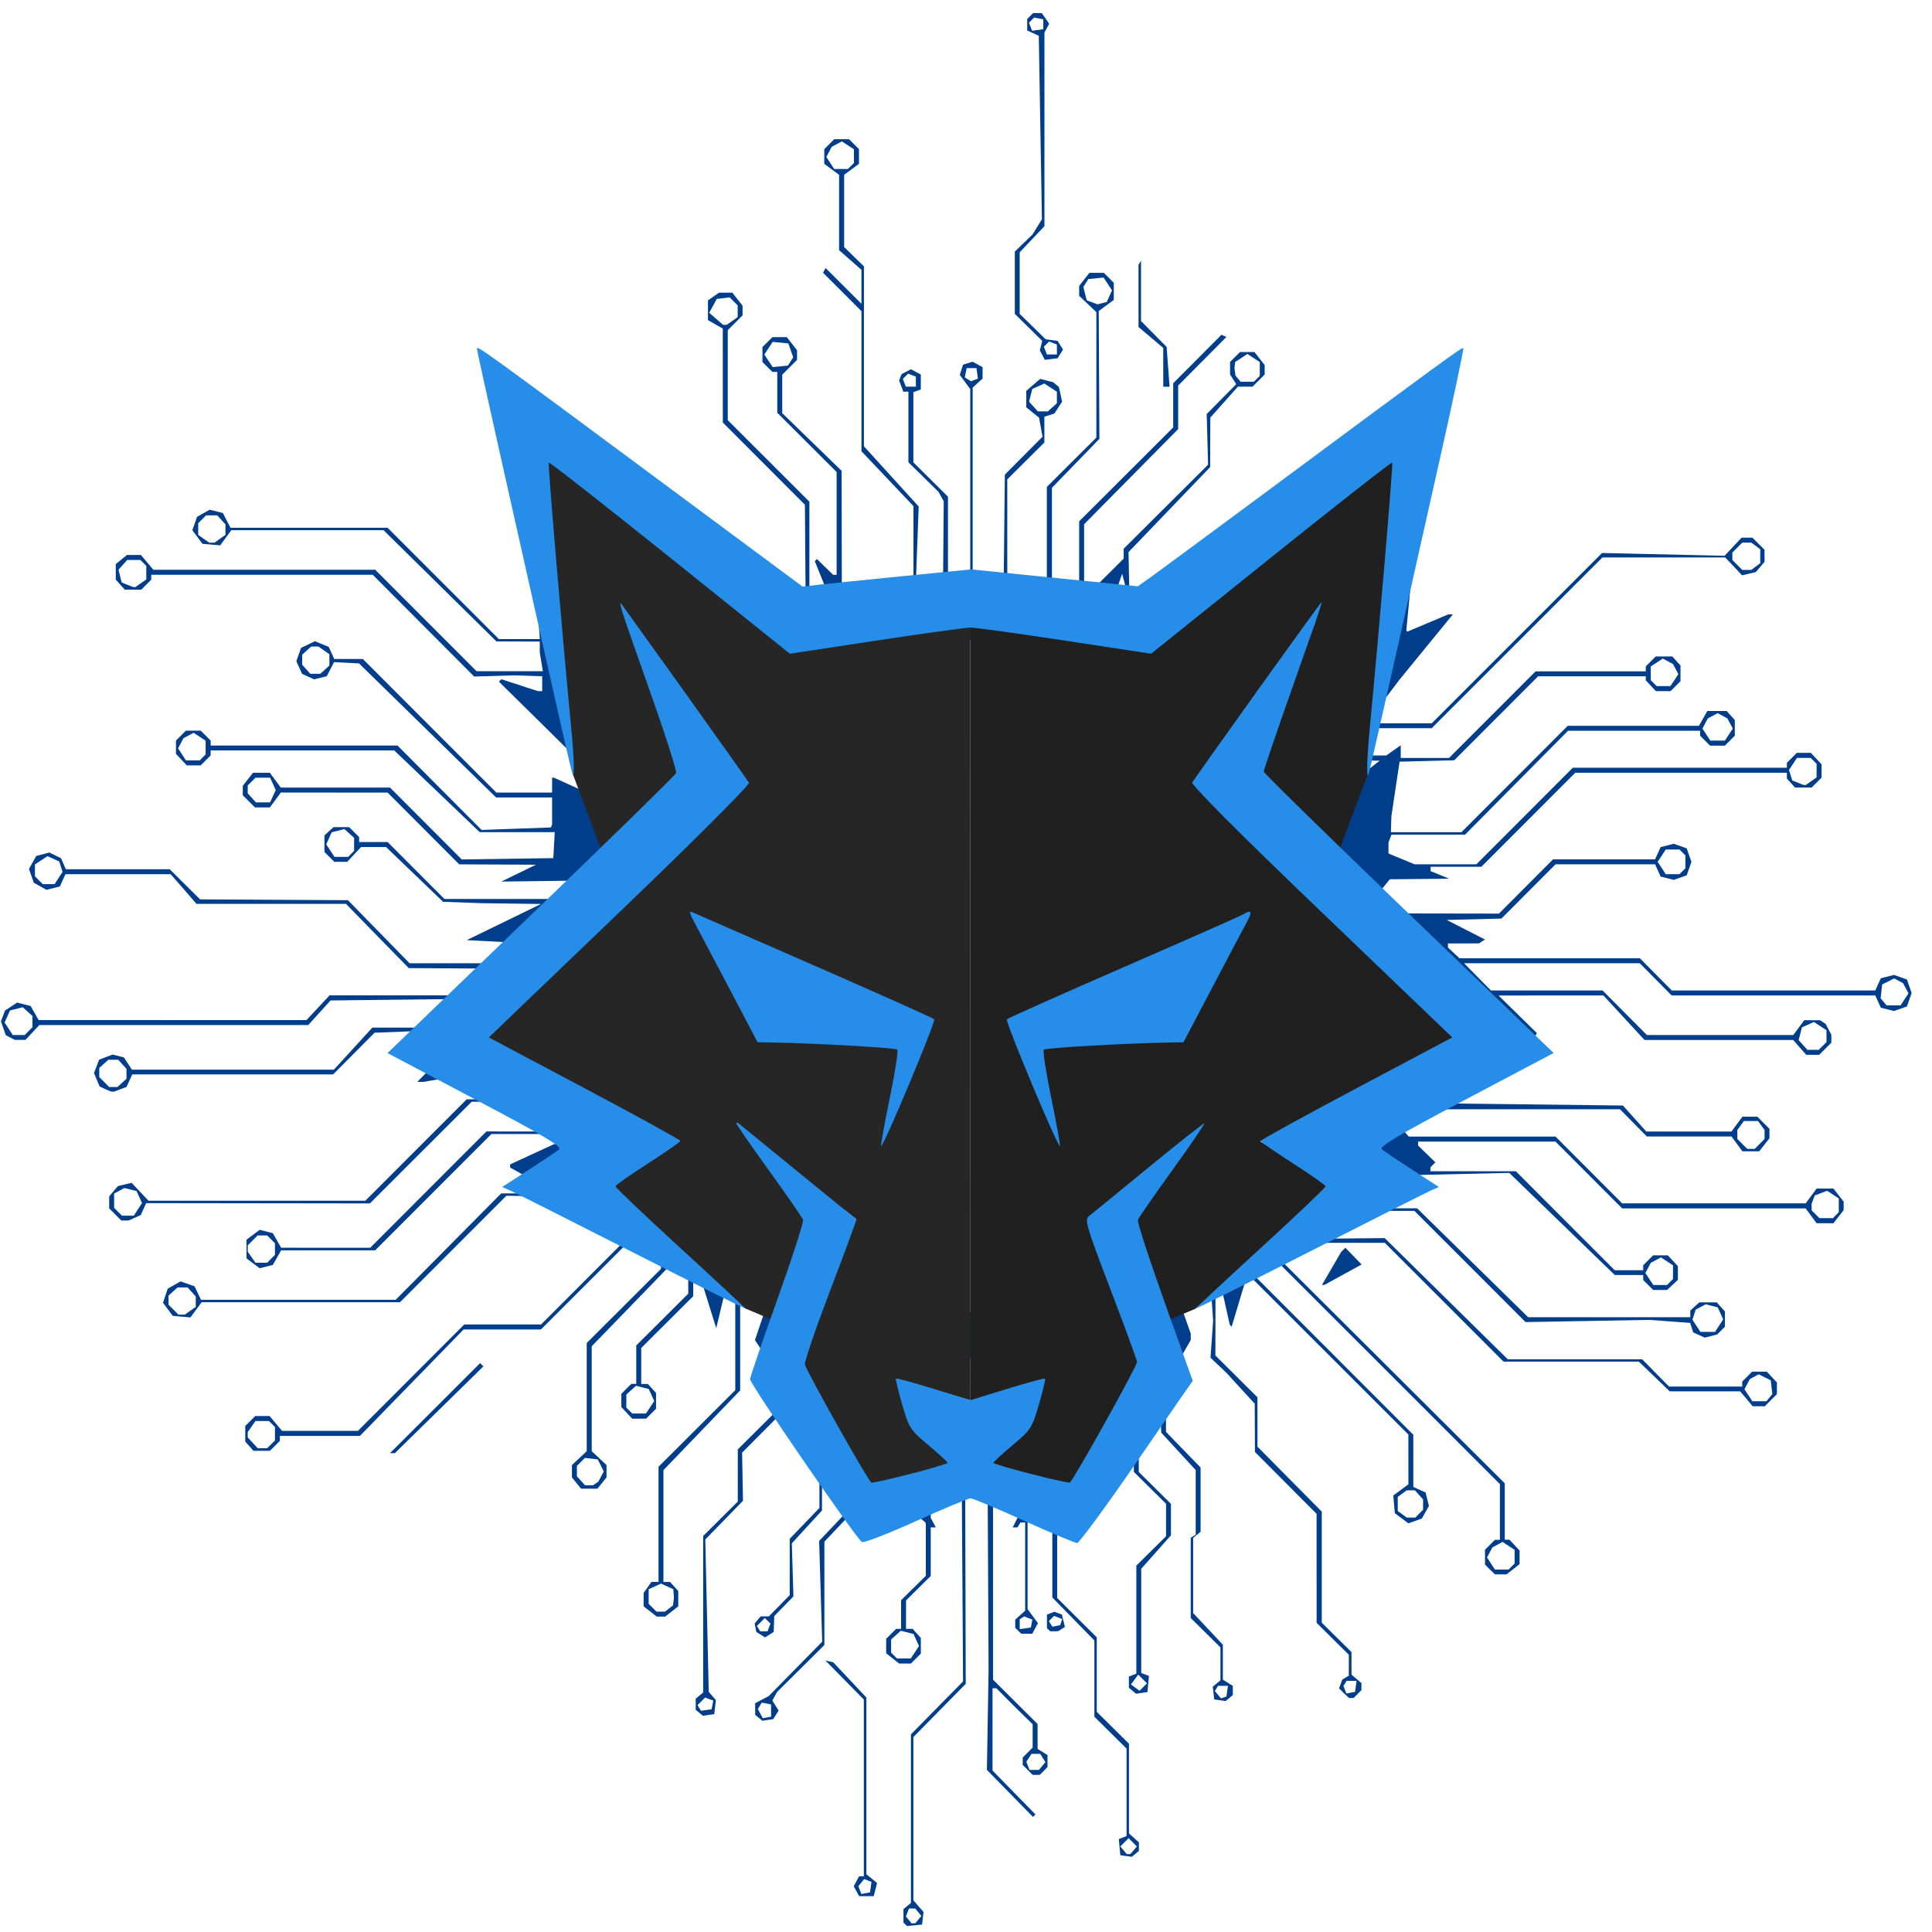 <?xml version="1.0" encoding="UTF-8" standalone="no"?> <svg xmlns:inkscape="http://www.inkscape.org/namespaces/inkscape" xmlns:sodipodi="http://sodipodi.sourceforge.net/DTD/sodipodi-0.dtd" xmlns="http://www.w3.org/2000/svg" xmlns:svg="http://www.w3.org/2000/svg" width="200" height="200" viewBox="0 0 52.917 52.917" version="1.1" id="svg1" xml:space="preserve"><defs id="defs1"></defs><g id="layer1"><path style="fill:#003d8b;fill-opacity:1;stroke-width:0.256" d="m 24.794,52.706 -0.048,-0.048 v -0.184 -0.184 l 0.102,-0.084 0.102,-0.084 v -2.309 -2.309 l 0.714,-0.725 0.714,-0.725 -0.019,-2.905 -0.019,-2.905 -0.246,0.021 -0.246,0.021 -0.177,-0.225 -0.177,-0.225 -6.84e-4,0.869 -6.86e-4,0.869 0.07,0.131 0.07,0.131 h -0.07 -0.07 v 0.665 0.665 l -0.338,0.334 -0.338,0.334 -6.84e-4,0.39 -6.86e-4,0.39 h 0.091 0.091 l 0.112,0.124 0.112,0.124 v 0.215 0.215 l -0.136,0.136 -0.136,0.136 H 24.789 24.629 L 24.45,45.423 24.272,45.283 V 45.084 44.886 l 0.136,-0.136 0.136,-0.136 h 0.068 0.068 v -0.392 -0.392 l 0.339,-0.334 0.339,-0.334 v -0.724 -0.724 l -0.534,-0.482 -0.534,-0.482 -0.059,2.6e-4 -0.059,2.54e-4 -0.254,0.071 -0.254,0.071 v 0.094 0.094 l -0.542,0.573 -0.542,0.573 v 1.415 1.415 l -0.648,0.643 -0.648,0.643 -0.065,0.117 -0.065,0.117 0.086,0.137 0.086,0.137 -0.074,0.118 -0.074,0.118 -0.149,0.022 -0.149,0.022 -0.098,-0.081 -0.098,-0.081 v -0.159 -0.159 l 0.186,-0.098 0.186,-0.098 0.732,-0.745 0.732,-0.745 -0.042,-1.379 -0.042,-1.379 0.578,-0.61 0.578,-0.61 0.003,-0.059 0.003,-0.059 -0.196,0.039 -0.196,0.039 -0.295,-0.505 -0.295,-0.505 -0.051,-2.61e-4 -0.051,-2.53e-4 v 0.718 0.718 l -0.413,0.45 -0.413,0.45 0.022,0.727 0.022,0.727 -0.263,0.269 -0.263,0.269 -0.007,0.217 -0.007,0.217 -0.119,0.075 -0.119,0.075 -0.119,-0.075 -0.119,-0.075 -0.023,-0.115 -0.023,-0.115 0.082,-0.098 0.082,-0.098 h 0.113 0.113 l 0.285,-0.291 0.285,-0.291 v -0.771 -0.771 l 0.407,-0.423 0.407,-0.423 v -0.824 -0.824 l -0.48,-0.825 -0.48,-0.825 -0.062,-0.064 -0.062,-0.064 v 0.436 0.436 l -0.517,0.52 -0.517,0.52 0.012,0.659 0.012,0.659 -0.516,0.53 -0.516,0.53 0.047,2.087 0.047,2.087 0.098,0.113 0.098,0.113 -0.022,0.192 -0.022,0.192 -0.156,0.022 -0.156,0.022 -0.098,-0.081 -0.098,-0.081 v -0.153 -0.153 l 0.102,-0.084 0.102,-0.084 V 44.215 42.07 l 0.474,-0.471 0.474,-0.471 v -0.715 -0.715 l 0.545,-0.541 0.545,-0.541 -0.013,-0.441 -0.013,-0.441 -0.135,-0.27 -0.135,-0.27 -0.162,-0.245 -0.162,-0.245 0.262,-0.773 0.262,-0.773 0.385,-1.186 0.385,-1.186 -0.001,-0.057 -0.001,-0.057 -0.369,-0.561 -0.369,-0.561 -0.512,-0.732 -0.512,-0.732 0.031,-0.031 0.031,-0.031 0.935,0.733 0.935,0.733 0.623,0.497 0.623,0.497 -0.336,0.997 -0.336,0.997 -0.093,0.237 -0.093,0.237 -0.213,0.724 -0.213,0.724 0.454,0.801 0.454,0.801 0.427,0.72 0.427,0.72 0.308,-0.07 0.308,-0.07 0.028,0.028 0.028,0.028 0.407,0.847 0.407,0.847 0.005,-0.705 0.005,-0.705 -0.173,-0.227 -0.173,-0.227 0.042,-0.067 0.042,-0.067 0.148,-0.001 0.148,-0.001 0.262,-0.091 0.262,-0.091 -0.55,-0.419 -0.55,-0.419 v -0.121 -0.121 l -0.141,-0.45 -0.141,-0.45 0.255,-0.413 0.255,-0.413 0.119,-0.064 0.119,-0.064 h 1.481 1.481 l 0.283,0.431 0.283,0.431 -0.182,0.628 -0.182,0.628 -0.558,0.382 -0.558,0.382 -0.003,0.043 -0.003,0.043 0.551,0.081 0.551,0.081 0.173,0.066 0.173,0.066 0.252,-0.291 0.252,-0.291 0.039,0.038 0.039,0.038 -0.134,0.25 -0.134,0.25 v 0.06 0.06 l 0.206,0.03 0.206,0.03 0.382,-0.683 0.382,-0.683 0.351,-0.61 0.351,-0.61 0.137,-0.224 0.137,-0.223 -0.259,-0.759 -0.259,-0.759 -0.414,-1.214 -0.414,-1.214 0.103,-0.058 0.103,-0.058 0.698,-0.525 0.698,-0.525 0.774,-0.626 0.774,-0.626 0.031,0.031 0.031,0.031 -0.543,0.8 -0.543,0.8 -0.355,0.518 -0.355,0.518 0.459,1.379 0.459,1.379 0.193,0.547 0.193,0.547 v 0.089 0.089 l -0.339,0.592 -0.339,0.592 v 0.665 0.665 l 0.474,0.489 0.474,0.489 v 0.88 0.88 l -0.102,0.084 -0.102,0.084 v 1.029 1.029 l 0.407,0.433 0.407,0.433 v 0.479 0.479 l 0.136,0.085 0.136,0.085 v 0.127 0.127 l -0.098,0.081 -0.098,0.081 -0.156,-0.022 -0.156,-0.022 -0.02,-0.175 -0.02,-0.175 0.105,-0.087 0.105,-0.087 v -0.451 -0.451 l -0.407,-0.402 -0.407,-0.402 v -1.099 -1.099 l 0.068,-0.042 0.068,-0.042 V 41.148 40.264 l -0.472,-0.512 -0.472,-0.512 -0.02,-0.548 -0.02,-0.548 -0.288,0.486 -0.288,0.486 v 0.6 0.6 l 0.441,0.437 0.441,0.437 v 0.431 0.431 l -0.407,0.458 -0.407,0.458 v 1.427 1.427 l 0.106,0.041 0.106,0.041 -0.021,0.221 -0.021,0.221 -0.156,0.022 -0.156,0.022 -0.098,-0.081 -0.098,-0.081 v -0.154 -0.154 l 0.102,-0.039 0.102,-0.039 V 44.36 42.882 l 0.407,-0.402 0.407,-0.402 V 41.632 41.188 l -0.441,-0.437 -0.441,-0.437 v -0.43 -0.43 l -0.065,0.04 -0.065,0.04 -0.383,0.676 -0.383,0.676 -0.044,0.027 -0.044,0.027 -0.338,-0.06 -0.338,-0.06 -0.22,-0.039 -0.22,-0.039 v 1.513 1.513 l 0.542,0.539 0.542,0.539 v 1.02 1.02 l 0.441,0.437 0.441,0.437 v 1.228 1.228 l 0.136,0.123 0.136,0.123 v 0.117 0.117 l -0.098,0.081 -0.098,0.081 -0.156,-0.022 -0.156,-0.022 -0.021,-0.221 -0.021,-0.221 0.106,-0.041 0.106,-0.041 v -1.198 -1.198 l -0.44,-0.437 -0.441,-0.437 v -1.044 -1.044 l -0.576,-0.589 -0.576,-0.589 v -1.416 -1.416 l -0.339,0.334 -0.339,0.334 v 1.242 1.242 l 0.142,0.192 0.142,0.192 -0.077,0.144 -0.077,0.144 h -0.153 -0.153 l -0.081,-0.081 -0.081,-0.081 v -0.111 -0.111 l 0.136,-0.123 0.136,-0.123 V 42.909 41.7 h -0.064 -0.064 l -0.042,0.068 -0.042,0.068 h -0.065 -0.065 l 0.171,-0.337 0.171,-0.337 v -0.557 -0.557 l -0.188,0.18 -0.188,0.18 -0.252,-0.041 -0.252,-0.041 v 2.84 2.84 l 0.61,0.607 0.61,0.607 v 0.341 0.341 l 0.136,0.085 0.136,0.085 v 0.164 0.164 l -0.106,0.107 -0.107,0.107 h -0.097 -0.097 l -0.136,-0.136 -0.136,-0.136 V 48.24 48.138 l 0.136,-0.136 0.136,-0.136 V 47.547 47.227 L 27.781,46.734 27.291,46.241 h -0.053 -0.053 v 1.127 1.127 l 0.588,0.601 0.588,0.601 -0.034,0.034 -0.034,0.034 -0.631,-0.644 -0.631,-0.644 0.023,-1.372 0.023,-1.372 -0.014,-2.762 -0.014,-2.762 h -0.307 -0.307 l 0.008,2.956 0.008,2.956 -0.717,0.728 -0.717,0.728 v 2.236 2.236 l 0.139,0.16 0.139,0.16 -0.02,0.172 -0.02,0.172 -0.206,0.02 -0.206,0.02 z m 0.358,-0.127 0.084,-0.102 -0.084,-0.102 -0.084,-0.102 h -0.086 -0.086 l -0.042,0.11 -0.042,0.11 0.077,0.093 0.077,0.093 h 0.051 0.051 z m 5.899,-1.901 0.087,-0.105 -0.113,-0.113 -0.113,-0.113 -0.113,0.113 -0.113,0.113 0.087,0.105 0.087,0.105 h 0.051 0.051 z m -2.506,-2.307 0.089,-0.107 -0.071,-0.113 -0.071,-0.113 h -0.121 -0.121 l -0.069,0.109 -0.069,0.109 0.043,0.111 0.043,0.111 h 0.129 0.129 z m -7.426,-1.519 v -0.168 l -0.127,-0.025 -0.127,-0.025 -0.054,0.088 -0.054,0.088 0.068,0.126 0.068,0.126 0.114,-0.022 0.114,-0.022 z m -1.605,-0.153 0.023,-0.119 -0.112,-0.043 -0.112,-0.043 -0.104,0.104 -0.104,0.104 0.048,0.078 0.048,0.078 0.145,-0.021 0.145,-0.021 z m 14.098,-0.378 0.022,-0.147 h -0.136 -0.136 l -0.044,0.071 -0.044,0.071 0.084,0.101 0.084,0.101 0.075,-0.025 0.075,-0.025 z m -2.316,-0.334 -0.12,-0.119 -0.1,0.135 -0.1,0.135 0.118,0.086 0.118,0.086 0.102,-0.102 0.102,-0.102 z m -6.238,-0.731 0.113,-0.172 -0.075,-0.165 -0.075,-0.165 -0.174,-0.044 -0.174,-0.044 -0.133,0.12 -0.133,0.12 v 0.179 0.179 l 0.081,0.081 0.081,0.081 h 0.188 0.188 z m -3.996,-0.68 0.041,-0.106 -0.077,-0.077 -0.077,-0.077 -0.109,0.109 -0.109,0.109 0.046,0.074 0.046,0.074 h 0.1 0.1 z m 7.193,-0.106 0.021,-0.11 -0.111,-0.043 -0.111,-0.043 -0.062,0.038 -0.062,0.038 v 0.136 0.136 l 0.152,-0.022 0.152,-0.022 z m 0.35,-4.505 0.262,-0.603 -0.059,-0.062 -0.059,-0.062 -0.271,0.299 -0.271,0.299 -0.003,0.437 -0.003,0.437 0.071,-0.071 0.071,-0.071 z m -1.035,-1.57 0.623,-0.456 0.174,-0.509 0.174,-0.509 v -0.09 -0.09 l -0.274,0.046 -0.274,0.046 -0.674,0.188 -0.674,0.188 -0.888,-0.233 -0.888,-0.233 -0.036,0.036 -0.036,0.036 0.119,0.495 0.119,0.495 0.075,0.095 0.075,0.095 0.569,0.43 0.569,0.43 0.312,-0.001 0.312,-0.001 z m -4.113,13.404 -0.073,-0.136 0.073,-0.136 0.073,-0.136 h 0.065 0.065 v -2.421 -2.421 l -0.525,-0.533 -0.525,-0.533 0.106,0.023 0.106,0.023 0.454,0.483 0.454,0.483 v 2.421 2.421 l 0.146,0.118 0.146,0.118 -0.045,0.181 -0.045,0.181 h -0.2 -0.2 z m 0.393,-0.111 0.02,-0.143 -0.1,-0.039 -0.1,-0.039 -0.08,0.097 -0.08,0.097 0.041,0.108 0.041,0.108 0.119,-0.023 0.119,-0.023 z m 12.96,-5.31 -0.134,-0.134 0.044,-0.12 0.044,-0.12 0.09,-0.054 0.09,-0.054 V 45.609 45.323 l -0.441,-0.437 -0.441,-0.437 -6.86e-4,-1.493 -6.84e-4,-1.493 -0.844,-0.847 -0.844,-0.847 -0.003,-0.661 -0.003,-0.661 -0.388,-0.423 -0.387,-0.423 -0.218,-0.207 -0.218,-0.207 0.036,-0.505 0.036,-0.505 -0.047,-0.695 -0.047,-0.695 H 32.669 32.201 l 0.004,-0.051 0.004,-0.051 0.459,-1.389 0.459,-1.389 0.062,0.034 0.062,0.034 0.014,1.11 0.014,1.11 0.032,0.032 0.032,0.032 0.147,-0.103 0.147,-0.103 1.196,-1.083 1.196,-1.083 0.119,-0.131 0.119,-0.131 -0.356,-0.236 -0.356,-0.236 -0.491,-0.318 -0.491,-0.318 V 30.484 30.452 l 0.407,-0.205 0.407,-0.205 1.078,-0.604 1.078,-0.604 0.136,-0.085 0.136,-0.085 0.666,0.312 0.666,0.312 0.288,0.114 0.288,0.114 v 0.045 0.045 l -0.511,0.303 -0.511,0.303 2.875,0.034 2.875,0.034 0.32,0.356 0.32,0.356 h 1.167 1.167 l 0.15,-0.203 0.15,-0.203 h 0.204 0.204 l 0.166,0.166 0.166,0.166 v 0.129 0.129 l -0.14,0.179 -0.14,0.179 h -0.23 -0.23 l -0.15,-0.203 -0.15,-0.203 h -1.159 -1.159 l -0.368,-0.373 -0.368,-0.373 h -2.93 -2.93 l -0.173,0.079 -0.173,0.079 v 0.055 0.055 l 0.21,0.24 0.21,0.24 h 2.01 2.01 l 0.913,0.915 0.913,0.915 h 2.513 2.513 l 0.15,-0.203 0.15,-0.203 h 0.23 0.23 l 0.14,0.179 0.14,0.179 v 0.117 0.117 l -0.14,0.179 -0.14,0.179 h -0.23 -0.23 l -0.15,-0.203 -0.15,-0.203 h -2.513 -2.513 l -0.913,-0.915 -0.913,-0.915 h -1.882 -1.882 v 0.054 0.054 l 0.237,0.23 0.237,0.23 -0.068,0.068 -0.068,0.068 v 0.054 0.054 h 1.17 1.17 l 1.354,1.356 1.354,1.355 h 0.39 0.39 v -0.068 -0.068 l 0.136,-0.136 0.136,-0.136 h 0.201 0.201 l 0.138,0.148 0.138,0.148 v 0.188 0.188 l -0.148,0.138 -0.148,0.138 h -0.191 -0.191 l -0.136,-0.136 -0.136,-0.136 v -0.068 -0.068 l -0.39,-0.001 -0.39,-0.001 -1.444,-1.398 -1.444,-1.398 -1.766,0.04 -1.766,0.04 -0.032,0.032 -0.032,0.032 0.154,0.083 0.154,0.083 -0.358,0.181 -0.358,0.181 -0.356,-0.12 -0.356,-0.12 -0.281,-0.063 -0.281,-0.063 v 0.033 0.033 l 0.215,0.299 0.215,0.299 h 1.162 1.162 l 1.52,1.491 1.52,1.491 h 2.221 2.221 v -0.091 -0.091 l 0.124,-0.112 0.124,-0.112 h 0.238 0.238 l 0.112,0.124 0.112,0.124 v 0.21 0.21 l -0.106,0.106 -0.106,0.106 -0.17,0.043 -0.17,0.043 -0.159,-0.072 -0.159,-0.072 -0.041,-0.13 -0.041,-0.13 -0.557,-0.041 -0.557,-0.041 -1.697,0.03 -1.697,0.03 -1.522,-1.523 -1.522,-1.523 h -1.035 -1.035 l -0.684,0.343 -0.684,0.343 0.042,0.042 0.042,0.042 1.27,-0.012 1.27,-0.012 1.686,1.66 1.686,1.66 h 1.84 1.84 l 0.368,0.373 0.368,0.373 h 1.002 1.002 v -0.068 -0.068 l 0.136,-0.136 0.136,-0.136 h 0.201 0.201 l 0.138,0.148 0.138,0.148 v 0.16 0.16 l -0.166,0.166 -0.166,0.166 H 48.172 48.005 L 47.834,38.312 47.663,38.109 H 46.699 45.734 l -0.423,-0.407 -0.423,-0.407 h -1.853 -1.853 l -1.626,-1.627 -1.626,-1.627 H 36.391 34.853 l -0.048,0.077 -0.048,0.077 3.229,3.216 3.229,3.216 v 0.773 0.773 h 0.065 0.065 l 0.138,0.148 0.138,0.148 v 0.186 0.186 l -0.179,0.14 -0.179,0.14 H 41.105 40.945 L 40.809,42.988 40.674,42.853 v -0.203 -0.203 l 0.136,-0.136 0.136,-0.136 h 0.068 0.068 V 41.412 40.649 l -3.21,-3.209 -3.21,-3.209 -0.126,0.024 -0.126,0.024 -0.098,0.258 -0.098,0.258 2.248,2.251 2.248,2.251 v 0.715 0.715 l 0.168,0.076 0.168,0.076 0.046,0.184 0.046,0.184 -0.097,0.173 -0.097,0.173 -0.184,0.065 -0.184,0.065 -0.186,-0.138 -0.186,-0.138 -0.021,-0.243 -0.021,-0.243 0.207,-0.153 0.207,-0.153 -5.55e-4,-0.682 -5.62e-4,-0.682 -2.162,-2.16 -2.162,-2.16 -0.065,0.04 -0.065,0.04 -0.193,0.643 -0.193,0.643 -0.026,-0.026 -0.026,-0.026 -0.132,-0.592 -0.132,-0.592 -0.063,-0.108 -0.063,-0.108 -0.002,1.12 -0.002,1.12 0.576,0.573 0.576,0.573 v 0.676 0.676 l 0.881,0.89 0.881,0.89 v 1.521 1.521 l 0.407,0.402 0.407,0.402 v 0.309 0.309 l 0.136,0.116 0.136,0.116 v 0.097 0.097 l -0.107,0.107 -0.107,0.107 h -0.063 -0.063 z m 0.325,-0.189 0.022,-0.152 h -0.136 -0.136 l -0.044,0.071 -0.044,0.071 0.04,0.103 0.04,0.103 0.119,-0.023 0.119,-0.023 z m 4.269,-3.283 0.081,-0.081 V 42.637 42.449 l -0.165,-0.108 -0.165,-0.108 -0.139,0.074 -0.139,0.074 -0.074,0.139 -0.074,0.139 0.108,0.165 0.108,0.165 h 0.188 0.188 z m -2.533,-1.448 0.107,-0.107 V 41.21 41.067 L 38.866,40.943 38.754,40.82 h -0.112 -0.112 l -0.123,0.09 -0.123,0.09 v 0.193 0.193 l 0.123,0.09 0.123,0.09 h 0.118 0.118 z m 9.592,-3.176 0.081,-0.098 -0.022,-0.189 -0.022,-0.189 -0.165,-0.082 -0.165,-0.082 -0.121,0.065 -0.121,0.065 -0.074,0.139 -0.074,0.139 0.108,0.165 0.108,0.165 h 0.193 0.193 z m -1.378,-1.972 0.113,-0.172 -0.075,-0.165 -0.075,-0.165 -0.165,-0.042 -0.165,-0.042 -0.137,0.073 -0.137,0.073 -0.044,0.139 -0.044,0.139 0.109,0.166 0.109,0.166 h 0.2 0.2 z m -1.343,-1.197 0.081,-0.081 v -0.188 -0.188 l -0.165,-0.108 -0.165,-0.108 -0.139,0.074 -0.139,0.074 -0.074,0.139 -0.074,0.139 0.108,0.165 0.108,0.165 h 0.188 0.188 z m 4.541,-1.83 0.081,-0.081 V 33.013 32.825 l -0.16,-0.105 -0.16,-0.105 -0.169,0.064 -0.169,0.064 -0.043,0.112 -0.043,0.112 V 33.06 33.151 l 0.107,0.107 0.107,0.107 h 0.185 0.185 z m -11.8,-1.249 -0.043,-0.043 -0.592,-0.123 -0.592,-0.123 -0.037,0.037 -0.037,0.037 0.16,0.13 0.16,0.13 h 0.512 0.512 z m 9.712,-0.702 0.136,-0.136 v -0.123 -0.123 l -0.09,-0.123 -0.09,-0.123 h -0.193 -0.193 l -0.09,0.123 -0.09,0.123 v 0.123 0.123 l 0.136,0.136 0.136,0.136 h 0.102 0.102 z m -19.474,13.307 -0.045,-0.045 V 44.408 44.223 l 0.102,-0.039 0.102,-0.039 0.102,0.039 0.102,0.039 0.042,0.169 0.042,0.169 -0.094,0.059 -0.094,0.059 -0.107,0.001 -0.107,0.001 z m 0.345,-0.209 0.028,-0.085 -0.112,-0.043 -0.112,-0.043 -0.071,0.071 -0.071,0.071 0.048,0.077 0.048,0.077 0.107,-0.021 0.107,-0.021 z m -11.258,-0.293 -0.179,-0.14 v -0.183 -0.183 l 0.106,-0.151 0.106,-0.151 h 0.098 0.098 V 41.751 40.174 l 1.051,-1.049 1.051,-1.049 v -1.726 -1.726 l -0.066,0.066 -0.066,0.066 -0.195,0.811 -0.195,0.811 -0.213,-0.683 -0.213,-0.683 -0.043,-0.216 -0.043,-0.216 -0.059,-0.036 -0.059,-0.036 v 0.497 0.497 l -0.712,0.709 -0.712,0.709 v 0.493 0.493 h 0.091 0.091 l 0.112,0.124 0.112,0.124 v 0.215 0.215 l -0.136,0.136 -0.136,0.136 H 17.506 17.314 L 17.167,38.697 17.019,38.54 v -0.182 -0.182 l 0.136,-0.136 0.136,-0.136 h 0.068 0.068 v -0.526 -0.526 l 0.712,-0.709 0.712,-0.709 v -0.525 -0.525 l -0.268,-0.137 -0.268,-0.137 h -0.037 -0.037 v 0.333 0.333 l -1.017,1.049 -1.017,1.049 v 1.437 1.437 l 0.203,0.19 0.203,0.19 v 0.169 0.169 l -0.125,0.154 -0.125,0.154 h -0.224 -0.224 l -0.125,-0.154 -0.125,-0.154 v -0.169 -0.169 l 0.203,-0.19 0.203,-0.19 v -1.482 -1.482 l 1.017,-1.015 1.017,-1.015 V 34.374 33.993 L 17.791,33.873 17.478,33.754 16.147,35.084 14.816,36.414 H 13.757 12.698 L 11.279,37.871 9.859,39.329 H 8.763 7.666 v 0.068 0.068 l -0.136,0.136 -0.136,0.136 H 7.169 6.942 L 6.83,39.611 6.718,39.487 v -0.215 -0.215 l 0.136,-0.136 0.136,-0.136 h 0.197 0.197 l 0.171,0.203 0.171,0.203 h 1.039 1.039 l 1.456,-1.457 1.456,-1.457 h 1.052 1.052 l 1.27,-1.271 1.27,-1.271 v -0.036 -0.036 l -0.741,-0.366 -0.741,-0.366 0.013,-0.072 0.013,-0.072 -1.017,-0.018 -1.017,-0.018 -1.457,1.458 -1.457,1.458 H 8.239 5.523 L 5.37,35.876 5.217,36.083 4.974,36.062 4.732,36.041 4.598,35.862 4.465,35.683 4.529,35.489 4.594,35.296 4.77,35.196 4.946,35.097 l 0.191,0.067 0.191,0.067 0.089,0.185 0.089,0.185 h 2.666 2.666 l 1.445,-1.457 1.445,-1.457 1.155,-5.62e-4 1.155,-5.55e-4 0.324,-0.406 0.324,-0.406 h -0.027 -0.027 l -0.859,0.31 -0.859,0.31 -0.049,-0.022 -0.049,-0.022 -0.422,-0.236 -0.422,-0.236 V 31.935 31.893 l 0.593,-0.274 0.593,-0.274 0.288,-0.085 0.288,-0.085 V 31.117 31.06 H 14.596 13.46 l -1.592,1.593 -1.592,1.593 -1.288,5.63e-4 -1.288,5.54e-4 -0.114,0.2 -0.114,0.2 -0.18,0.045 -0.18,0.045 -0.18,-0.135 -0.18,-0.135 v -0.256 -0.256 l 0.18,-0.135 0.18,-0.135 0.18,0.045 0.18,0.045 0.114,0.2 0.114,0.2 1.22,5.55e-4 1.22,5.62e-4 1.592,-1.593 1.592,-1.593 1.424,6.86e-4 1.424,6.85e-4 0.745,-0.254 0.745,-0.254 -0.126,-0.024 -0.126,-0.024 -1.048,0.183 -1.048,0.183 -0.148,-0.133 -0.148,-0.133 -0.27,-0.179 -0.27,-0.179 h -0.78 -0.78 l -1.393,1.392 -1.393,1.392 -3.064,-0.004 -3.064,-0.004 -0.074,0.163 -0.074,0.163 -0.165,0.075 -0.165,0.075 H 3.424 3.323 l -0.166,-0.166 -0.166,-0.166 v -0.165 -0.165 l 0.119,-0.14 0.119,-0.14 0.188,-0.045 0.188,-0.045 0.231,0.245 0.231,0.245 h 2.97 2.97 l 1.388,-1.389 1.388,-1.389 h 0.77 0.77 l -0.037,-0.097 -0.037,-0.097 0.274,-0.247 0.274,-0.247 0.481,-0.23 0.481,-0.23 0.478,0.26 0.478,0.26 0.949,0.495 0.949,0.495 0.033,0.028 0.033,0.028 -0.168,0.132 -0.168,0.132 -0.678,0.455 -0.678,0.455 -0.03,0.021 -0.03,0.021 0.441,0.398 0.441,0.398 1.075,0.954 1.075,0.954 0.028,-0.028 0.028,-0.028 -0.007,-1.24 -0.007,-1.24 0.06,0.066 0.06,0.066 0.281,0.727 0.281,0.727 0.037,0.188 0.037,0.188 -0.242,0.282 -0.242,0.282 v 1.823 1.823 l -1.051,1.092 -1.051,1.092 v 1.531 1.531 h 0.091 0.091 l 0.112,0.124 0.112,0.124 v 0.21 0.21 l -0.179,0.14 -0.179,0.14 H 18.104 17.987 Z m 0.515,-0.08 0.11,-0.085 0.013,-0.102 0.013,-0.102 -0.008,-0.12 -0.008,-0.12 -0.169,-0.077 -0.169,-0.077 -0.169,0.077 -0.169,0.077 v 0.2 0.2 l 0.107,0.107 0.107,0.107 h 0.118 0.118 z m -2.009,-3.424 0.075,-0.05 0.074,-0.14 0.074,-0.14 -0.082,-0.165 -0.082,-0.165 -0.176,-0.021 -0.176,-0.021 -0.11,0.11 -0.11,0.11 v 0.142 0.142 l 0.112,0.124 0.112,0.124 0.108,-0.001 0.108,-0.001 z M 7.424,39.561 7.531,39.454 V 39.269 39.084 l -0.081,-0.081 -0.081,-0.081 H 7.182 6.996 L 6.891,39.072 6.785,39.223 v 0.074 0.074 l 0.138,0.148 0.138,0.148 h 0.128 0.128 z m 10.382,-1.015 0.113,-0.172 -0.075,-0.165 -0.075,-0.165 -0.174,-0.044 -0.174,-0.044 -0.133,0.12 -0.133,0.12 v 0.179 0.179 l 0.081,0.081 0.081,0.081 h 0.188 0.188 z M 5.211,35.902 5.362,35.796 v -0.143 -0.143 L 5.25,35.386 5.138,35.262 H 5.001 4.864 l -0.124,0.112 -0.124,0.112 v 0.125 0.125 l 0.136,0.136 0.136,0.136 H 4.974 5.061 Z M 7.424,34.478 7.531,34.371 V 34.211 34.052 L 7.424,33.945 7.318,33.839 H 7.187 7.056 L 6.921,33.974 6.785,34.11 v 0.087 0.087 l 0.106,0.151 0.106,0.151 H 7.157 7.318 Z M 3.777,33.124 3.89,32.952 3.815,32.787 3.74,32.622 3.575,32.581 3.409,32.539 3.267,32.615 3.126,32.691 v 0.196 0.196 l 0.107,0.107 0.107,0.107 h 0.163 0.163 z m 8.139,5.445 1.234,-1.234 0.045,0.045 0.045,0.045 -1.212,1.188 -1.212,1.188 -0.068,0.001 -0.068,0.001 z m 12.551,0.505 -0.071,-0.186 -0.039,-0.195 -0.039,-0.195 0.095,0.031 0.095,0.031 0.157,0.282 0.157,0.282 -0.042,0.069 -0.042,0.069 h -0.099 -0.099 z m 12.004,-4.331 0.263,-0.451 0.058,-0.058 0.058,-0.058 0.222,0.229 0.222,0.229 -0.51,0.28 -0.51,0.28 h -0.033 -0.033 z m -7.602,-4.327 -0.108,-0.203 -0.321,-0.779 -0.321,-0.779 -0.231,-0.5 -0.231,-0.5 0.073,-0.088 0.073,-0.088 0.739,-0.31 0.739,-0.31 2.222,-0.991 2.222,-0.991 0.254,-0.091 0.254,-0.091 v 0.033 0.033 l -0.177,0.354 -0.177,0.354 -0.71,1.305 -0.71,1.305 -0.384,0.009 -0.384,0.009 -1.494,0.042 -1.494,0.042 0.154,1.084 0.154,1.084 -0.018,0.136 -0.018,0.136 z m -4.627,-0.119 0.031,-0.22 0.133,-0.855 0.133,-0.855 0.038,-0.1 0.038,-0.1 -1.884,-0.047 -1.884,-0.047 -0.136,-0.165 -0.136,-0.165 -0.773,-1.503 -0.773,-1.503 0.163,0.037 0.163,0.037 1.66,0.758 1.66,0.758 1.22,0.536 1.22,0.536 0.169,0.097 0.169,0.097 0.02,0.126 0.02,0.126 -0.588,1.336 -0.588,1.336 h -0.054 -0.054 z m -21.367,-0.47 -0.148,-0.071 -0.076,-0.183 -0.076,-0.183 0.07,-0.183 0.07,-0.183 0.185,-0.07 0.185,-0.07 0.154,0.039 0.154,0.039 0.11,0.168 0.11,0.168 h 2.766 2.766 l 0.527,-0.576 0.527,-0.576 h 0.649 0.649 l 0.354,-0.358 0.354,-0.358 6.2e-5,-0.032 6.1e-5,-0.032 -1.576,0.018 -1.576,0.018 -0.305,0.337 -0.305,0.337 -3.683,-2.7e-5 -3.683,-2e-5 -0.19,0.203 -0.19,0.203 H 0.552 0.406 L 0.282,28.418 0.158,28.352 0.092,28.164 0.026,27.975 0.081,27.827 0.136,27.679 l 0.166,-0.109 0.166,-0.109 0.185,0.046 0.185,0.046 0.11,0.193 0.11,0.193 3.668,5.62e-4 3.668,5.56e-4 0.317,-0.339 0.317,-0.339 h 1.638 1.638 l 0.257,-0.251 0.257,-0.251 0.356,-0.115 0.356,-0.115 -1.167,-0.007 -1.167,-0.007 L 10.336,25.638 9.477,24.757 H 7.43 5.382 L 5.029,24.35 4.675,23.944 H 3.233 1.792 l -0.076,0.168 -0.076,0.168 -0.184,0.046 -0.184,0.046 -0.173,-0.097 -0.173,-0.097 -0.066,-0.189 -0.066,-0.189 0.099,-0.177 0.099,-0.177 0.18,-0.048 0.18,-0.048 0.159,0.078 0.159,0.078 0.067,0.151 0.067,0.151 h 1.422 1.422 l 0.416,0.413 0.416,0.413 2.025,0.011 2.025,0.011 0.844,0.864 0.844,0.864 h 1.398 1.398 l 0.74,-0.268 0.74,-0.268 -0.474,-0.003 -0.474,-0.003 -0.881,-0.046 -0.881,-0.046 1.017,-0.495 1.017,-0.495 -0.813,-0.011 -0.813,-0.011 -0.528,-0.019 -0.528,-0.019 -0.781,-0.75 -0.781,-0.75 H 10.231 9.89 L 9.7,23.402 9.51,23.605 H 9.334 9.158 L 9.022,23.47 8.886,23.334 V 23.107 22.881 L 9.01,22.769 9.134,22.656 h 0.215 0.215 l 0.136,0.136 0.136,0.136 v 0.068 0.068 h 0.391 0.391 l 0.777,0.779 0.777,0.779 h 1.51 1.51 l 0.541,-0.22 0.541,-0.22 3.6e-5,-0.034 3.9e-5,-0.034 -1.271,0.016 -1.271,0.016 0.474,-0.231 0.474,-0.231 -1.051,-0.005 -1.051,-0.005 -0.981,-0.983 -0.981,-0.983 H 9.154 7.692 L 7.542,21.911 7.391,22.115 H 7.187 6.983 L 6.816,21.948 6.65,21.782 v -0.129 -0.129 L 6.79,21.344 6.931,21.166 h 0.23 0.23 l 0.15,0.203 0.15,0.203 h 1.496 1.496 l 0.982,0.984 0.982,0.984 1.254,-0.018 1.254,-0.018 0.02,-0.356 0.02,-0.356 H 14.168 13.139 L 11.969,21.673 10.8,20.555 H 8.284 5.769 v 0.068 0.068 l -0.136,0.136 -0.136,0.136 H 5.306 5.115 L 4.967,20.805 4.82,20.648 V 20.466 20.284 l 0.136,-0.136 0.136,-0.136 h 0.203 0.203 l 0.136,0.136 0.136,0.136 v 0.068 0.068 h 2.559 2.559 l 1.151,1.156 1.151,1.156 0.949,-0.034 0.949,-0.034 0.017,-0.038 0.017,-0.038 V 22.215 21.843 H 14.355 13.588 l -1.877,-1.836 -1.877,-1.836 -0.342,-0.018 -0.342,-0.018 -0.1,0.193 -0.1,0.193 -0.173,0.043 -0.173,0.043 -0.165,-0.075 -0.165,-0.075 -0.079,-0.173 -0.079,-0.173 0.065,-0.183 0.065,-0.183 0.19,-0.091 0.19,-0.091 0.189,0.078 0.189,0.078 0.075,0.165 0.075,0.165 H 9.546 9.938 l 1.829,1.83 1.829,1.83 h 0.763 0.763 V 21.504 21.3 h 0.025 0.025 l 0.448,0.203 0.448,0.203 0.357,0.001 0.357,0.001 -0.102,0.066 -0.102,0.066 -0.148,0.001 -0.148,10e-4 0.054,0.187 0.054,0.187 0.176,0.338 0.176,0.338 0.065,0.096 0.065,0.096 0.427,-0.367 0.427,-0.367 0.544,-0.497 0.544,-0.497 0.021,-0.057 0.021,-0.057 -0.34,-0.908 -0.34,-0.908 -0.409,-1.209 -0.409,-1.209 v -0.028 -0.028 l 0.067,0.041 0.067,0.041 0.634,0.895 0.634,0.895 0.896,1.274 0.896,1.274 0.033,0.087 0.033,0.087 -0.903,0.876 -0.903,0.876 -1.183,1.084 -1.183,1.084 -0.815,0.779 -0.815,0.779 -0.468,0.461 -0.468,0.461 0.129,0.087 0.129,0.087 0.697,0.392 0.697,0.392 -0.02,0.02 -0.02,0.02 -1.942,0.344 -1.942,0.344 h -0.089 -0.089 l 0.327,-0.332 0.327,-0.332 -0.384,-0.246 -0.384,-0.246 0.037,-0.117 0.037,-0.117 -0.565,0.022 -0.565,0.022 -0.568,0.571 -0.568,0.571 H 6.374 3.622 l -0.078,0.171 -0.078,0.171 -0.175,0.066 -0.175,0.066 -0.046,-0.005 -0.046,-0.005 z M 3.34,29.66 3.464,29.548 v -0.137 -0.137 L 3.352,29.151 3.24,29.027 H 3.103 2.967 l -0.124,0.112 -0.124,0.112 v 0.125 0.125 l 0.136,0.136 0.136,0.136 H 3.103 3.217 Z M 0.782,28.242 0.889,28.136 v -0.154 -0.154 l -0.133,-0.12 -0.133,-0.12 -0.174,0.044 -0.174,0.044 -0.075,0.165 -0.075,0.165 0.113,0.172 0.113,0.172 H 0.513 0.676 Z m 0.822,-4.194 0.109,-0.166 -0.045,-0.143 -0.045,-0.143 -0.161,-0.073 -0.161,-0.073 -0.172,0.113 -0.172,0.113 v 0.163 0.163 l 0.107,0.107 0.107,0.107 h 0.163 0.163 z m 8.014,-0.661 0.081,-0.081 V 23.127 22.948 l -0.133,-0.12 -0.133,-0.12 -0.174,0.044 -0.174,0.044 -0.075,0.165 -0.075,0.165 0.113,0.172 0.113,0.172 h 0.188 0.188 z m -2.143,-1.579 0.077,-0.169 -0.077,-0.169 -0.077,-0.169 H 7.198 6.998 L 6.892,21.407 6.785,21.513 v 0.108 0.108 l 0.112,0.124 0.112,0.124 h 0.194 0.194 z m -1.924,-1.064 0.081,-0.081 v -0.188 -0.188 L 5.468,20.179 5.303,20.071 l -0.139,0.074 -0.139,0.074 -0.074,0.139 -0.074,0.139 0.108,0.165 0.108,0.165 H 5.282 5.471 Z M 8.898,18.342 9.022,18.229 V 18.074 17.919 L 8.871,17.814 8.721,17.708 h -0.098 -0.098 L 8.4,17.82 8.276,17.933 v 0.137 0.137 l 0.112,0.124 0.112,0.124 h 0.137 0.137 z m 30.691,10.477 -1.051,-0.264 -0.551,-0.001 -0.551,-0.001 -0.09,-0.109 -0.09,-0.109 0.509,0.048 0.509,0.048 0.268,-0.112 0.268,-0.112 0.291,-0.17 0.291,-0.17 -0.545,-0.534 -0.545,-0.534 -0.096,-0.054 -0.096,-0.054 -0.586,-0.566 -0.586,-0.566 0.035,-0.035 0.035,-0.035 0.212,0.074 0.212,0.074 0.418,-0.219 0.418,-0.219 -0.563,-0.02 -0.563,-0.02 -0.124,0.153 -0.124,0.153 -0.533,-0.472 -0.533,-0.471 -1.115,-1.018 -1.115,-1.018 -0.535,-0.508 -0.535,-0.508 1.203,-1.694 1.203,-1.694 0.379,-0.537 0.379,-0.537 0.085,-0.028 0.085,-0.028 -0.567,1.649 -0.567,1.649 -0.18,0.449 -0.18,0.449 0.037,0.097 0.037,0.097 0.489,0.443 0.489,0.443 0.452,0.384 0.452,0.384 h 0.033 0.033 l 0.232,-0.324 0.232,-0.324 0.045,-0.405 0.045,-0.405 0.188,-0.169 0.188,-0.169 0.235,-0.183 0.235,-0.183 -0.525,-0.003 -0.525,-0.003 v -0.068 -0.068 h 0.616 0.616 l 0.197,-0.14 0.197,-0.14 v 0.174 0.174 h 0.662 0.662 l 1.185,-1.186 1.185,-1.186 h 1.509 1.509 v -0.068 -0.068 l 0.136,-0.136 0.136,-0.136 h 0.227 0.227 l 0.112,0.124 0.112,0.124 v 0.215 0.215 l -0.136,0.136 -0.136,0.136 h -0.201 -0.201 l -0.138,-0.148 -0.138,-0.148 v -0.055 -0.055 h -1.475 -1.475 l -1.149,1.15 -1.149,1.15 -0.748,0.019 -0.748,0.019 -0.112,0.746 -0.112,0.746 -0.007,0.22 -0.007,0.22 h 0.966 0.966 l 1.456,-1.457 1.456,-1.457 1.797,-5.02e-4 1.797,-5.03e-4 0.115,-0.203 0.115,-0.203 h 0.264 0.264 l 0.112,0.124 0.112,0.124 v 0.215 0.215 l -0.136,0.136 -0.136,0.136 h -0.203 -0.203 l -0.136,-0.136 -0.136,-0.136 v -0.068 -0.068 H 44.759 42.948 l -1.41,1.423 -1.41,1.423 h -1.008 -1.008 l -0.041,0.107 -0.041,0.107 v 0.151 0.151 l 0.357,0.148 0.357,0.148 h 0.847 0.847 l 1.32,-1.322 1.32,-1.322 h 2.932 2.932 v -0.068 -0.068 l 0.136,-0.136 0.136,-0.136 h 0.192 0.192 l 0.147,0.157 0.147,0.157 v 0.182 0.182 l -0.136,0.136 -0.136,0.136 H 49.393 49.166 l -0.112,-0.124 -0.112,-0.124 v -0.079 -0.079 h -2.898 -2.898 l -1.286,1.288 -1.286,1.288 h -0.695 -0.695 v 0.059 0.059 l 0.254,0.104 0.254,0.104 -0.813,0.008 -0.813,0.008 -0.356,0.438 -0.356,0.438 v 0.029 0.029 l 1.851,0.003 1.851,0.003 0.741,-0.743 0.741,-0.743 h 1.397 1.397 l 0.076,-0.168 0.076,-0.168 0.181,-0.045 0.181,-0.045 0.176,0.062 0.176,0.062 0.065,0.185 0.065,0.185 -0.065,0.185 -0.065,0.185 -0.176,0.062 -0.176,0.062 -0.181,-0.045 -0.181,-0.045 -0.076,-0.168 -0.076,-0.168 h -1.363 -1.363 l -0.741,0.743 -0.741,0.743 -0.749,0.019 -0.749,0.019 0.524,0.268 0.524,0.268 -0.083,0.053 -0.083,0.053 -0.424,0.001 -0.424,0.001 v 0.056 0.056 l 0.157,0.147 0.157,0.147 h 2.471 2.471 l 0.437,0.441 0.437,0.441 h 2.787 2.787 l 0.076,-0.168 0.076,-0.168 0.181,-0.045 0.181,-0.045 0.176,0.062 0.176,0.062 0.065,0.185 0.065,0.185 -0.065,0.185 -0.065,0.185 -0.176,0.062 -0.176,0.062 -0.181,-0.045 -0.181,-0.045 -0.076,-0.168 -0.076,-0.168 H 48.573 45.786 l -0.437,-0.441 -0.437,-0.441 h -2.406 -2.406 l 0.368,0.373 0.368,0.373 h 1.529 1.529 l 0.607,0.61 0.607,0.61 h 2.005 2.005 l 0.15,-0.203 0.15,-0.203 0.218,0.001 0.218,0.001 0.075,0.05 0.075,0.05 0.078,0.148 0.078,0.148 v 0.109 0.109 l -0.166,0.166 -0.166,0.166 H 49.65 49.472 L 49.293,28.688 49.115,28.485 h -2.036 -2.036 l -0.563,-0.61 -0.563,-0.61 -1.436,0.001 -1.436,0.001 0.525,0.515 0.525,0.515 -0.034,0.056 -0.034,0.056 -0.6,0.343 -0.6,0.343 -0.094,-0.006 -0.094,-0.006 z m 10.331,-0.169 0.107,-0.107 v -0.163 -0.163 l -0.172,-0.113 -0.172,-0.113 -0.165,0.075 -0.165,0.075 -0.044,0.174 -0.044,0.174 0.12,0.133 0.12,0.133 h 0.154 0.154 z m 2.245,-1.278 0.108,-0.165 -0.074,-0.139 -0.074,-0.139 -0.121,-0.065 -0.121,-0.065 -0.165,0.082 -0.165,0.082 -0.022,0.189 -0.022,0.189 0.081,0.098 0.081,0.098 h 0.193 0.193 z m -6.083,-3.509 0.081,-0.081 v -0.176 -0.176 l -0.081,-0.081 -0.081,-0.081 h -0.188 -0.188 l -0.111,0.169 -0.111,0.169 0.111,0.169 0.111,0.169 h 0.188 0.188 z m 3.523,-2.464 0.151,-0.106 v -0.186 -0.186 l -0.081,-0.081 -0.081,-0.081 h -0.188 -0.188 l -0.109,0.166 -0.109,0.166 0.045,0.143 0.045,0.143 0.147,0.059 0.147,0.059 0.036,0.004 0.036,0.004 z m -2.252,-1.279 0.108,-0.165 -0.074,-0.139 -0.074,-0.139 -0.134,-0.072 -0.134,-0.072 -0.134,0.072 -0.134,0.072 -0.074,0.139 -0.074,0.139 0.108,0.165 0.108,0.165 h 0.2 0.2 z m -1.491,-1.491 0.108,-0.165 -0.074,-0.139 -0.074,-0.139 -0.139,-0.074 -0.139,-0.074 -0.165,0.108 -0.165,0.108 v 0.188 0.188 l 0.081,0.081 0.081,0.081 h 0.188 0.188 z m -30.896,1.323 -1.301,-1.282 0.034,-0.033 0.034,-0.033 0.5,0.163 0.5,0.163 h 0.059 0.059 V 18.725 18.522 l -0.39,-0.012 -0.39,-0.012 -0.542,0.016 -0.542,0.016 -1.389,-1.394 -1.389,-1.394 H 7.176 4.142 v 0.068 0.068 l -0.136,0.136 -0.136,0.136 H 3.644 3.418 L 3.294,16.013 3.171,15.876 v -0.213 -0.213 l 0.154,-0.125 0.154,-0.125 H 3.669 3.859 l 0.171,0.203 0.171,0.203 h 3.038 3.038 l 1.388,1.389 1.388,1.389 h 0.908 0.908 l -0.042,-0.254 -0.042,-0.254 -7.54e-4,-0.152 -7.53e-4,-0.152 -0.593,-0.002 -0.593,-0.002 -1.546,-1.523 -1.546,-1.523 H 8.42 6.336 L 6.183,14.73 6.03,14.937 5.788,14.916 5.545,14.895 5.407,14.709 5.268,14.523 l 0.065,-0.184 0.065,-0.184 0.173,-0.097 0.173,-0.097 0.18,0.045 0.18,0.045 0.105,0.202 0.105,0.202 h 2.151 2.151 l 1.524,1.525 1.524,1.525 h 0.56 0.56 v -0.025 -0.025 l -0.199,-2.601 -0.199,-2.601 -0.048,-0.705 -0.048,-0.705 0.094,0.058 0.094,0.058 3.558,2.671 3.558,2.671 0.218,0.195 0.218,0.195 0.019,-1.8e-5 0.019,-1.9e-5 -0.011,-1.433 -0.011,-1.433 -1.124,-1.126 -1.124,-1.126 -5.01e-4,-1.287 L 19.797,8.999 19.594,8.884 19.391,8.768 v -0.27 -0.27 l 0.151,-0.106 0.151,-0.106 h 0.183 0.183 l 0.14,0.179 0.14,0.179 v 0.132 0.132 l -0.203,0.203 -0.203,0.203 v 1.232 1.232 l 1.118,1.117 1.118,1.117 v 1.578 1.578 l 0.356,0.49 0.356,0.49 0.019,-0.508 0.019,-0.508 -0.301,-0.746 -0.301,-0.746 0.029,-0.029 0.029,-0.029 0.222,0.216 0.222,0.216 h 0.048 0.048 V 14.335 12.928 L 22.102,12.117 21.289,11.305 V 10.745 10.185 H 21.221 21.154 L 21.018,10.05 20.883,9.914 V 9.711 9.507 l 0.136,-0.136 0.136,-0.136 h 0.198 0.198 l 0.14,0.179 0.14,0.179 v 0.132 0.132 l -0.203,0.203 -0.203,0.203 v 0.527 0.527 l 0.813,0.789 0.813,0.789 0.003,1.543 0.003,1.543 0.329,0.352 0.329,0.352 0.652,-0.108 0.652,-0.108 v -1.303 -1.304 l -0.712,-0.751 -0.712,-0.751 v -1.919 -1.919 l -1.051,-1.051 0.068,-0.131 0.983,0.981 V 7.855 7.39 L 23.288,7.121 22.983,6.853 V 5.821 4.789 L 22.78,4.638 22.577,4.488 V 4.287 4.085 l 0.136,-0.136 0.136,-0.136 h 0.203 0.203 l 0.136,0.136 0.136,0.136 v 0.201 0.201 l -0.203,0.15 -0.203,0.15 v 0.99 0.99 l 0.271,0.265 0.271,0.265 V 9.762 12.225 l 0.75,0.824 0.75,0.824 -0.048,1.284 -0.048,1.284 0.351,-0.034 0.351,-0.034 0.029,-0.029 0.029,-0.029 0.011,-1.292 0.011,-1.292 -0.071,-0.129 -0.071,-0.129 -0.412,-0.405 L 24.881,12.663 v -0.968 -0.968 h -0.07 -0.07 l -0.057,-0.152 -0.057,-0.152 0.033,-0.087 0.033,-0.087 0.128,-0.068 0.128,-0.068 0.136,0.073 0.136,0.073 v 0.203 0.203 l -0.102,0.039 -0.102,0.039 v 0.96 0.96 l 0.474,0.471 0.474,0.471 v 1.373 1.373 l 0.22,-0.038 0.22,-0.038 0.085,-0.026 0.085,-0.026 v -2.784 -2.784 l -0.143,-0.193 -0.143,-0.193 0.044,-0.14 0.044,-0.14 0.13,-0.041 0.13,-0.041 0.138,0.074 0.138,0.074 v 0.157 0.157 l -0.136,0.123 -0.136,0.123 v 2.799 2.799 l 0.22,0.036 0.22,0.036 0.203,0.017 0.203,0.017 0.018,-1.66 0.018,-1.66 0.516,-0.519 0.516,-0.519 -0.048,-0.261 -0.048,-0.261 -0.175,-0.142 -0.175,-0.142 V 10.931 10.706 l 0.19,-0.164 0.19,-0.164 0.176,0.044 0.176,0.044 0.081,0.067 0.081,0.067 0.044,0.201 0.044,0.201 -0.106,0.162 -0.106,0.162 -0.137,0.044 -0.137,0.044 v 0.353 0.353 l -0.508,0.505 -0.508,0.505 v 1.611 1.611 h 0.021 0.021 l 0.402,0.072 0.402,0.072 0.119,0.035 0.119,0.035 v -1.615 -1.615 l 0.678,-0.675 0.678,-0.675 V 10.267 8.549 L 29.795,8.326 29.558,8.102 V 7.967 7.831 l 0.14,-0.179 0.14,-0.179 h 0.198 0.198 l 0.136,0.136 0.136,0.136 v 0.235 0.235 l -0.206,0.152 -0.206,0.152 0.009,1.751 0.009,1.751 -0.65,0.67 -0.65,0.67 v 1.592 1.592 l 0.288,0.06 0.288,0.06 0.085,-0.065 0.085,-0.065 v -1.128 -1.128 l 1.288,-1.286 1.288,-1.286 v -0.605 -0.605 l 1.321,-1.327 0.136,0.059 -1.322,1.332 v 0.596 0.596 l -1.288,1.303 -1.288,1.303 v 1.01 1.01 l 0.542,-0.539 0.542,-0.539 V 15.167 15.03 l 1.156,-1.151 1.156,-1.151 -0.019,-0.694 -0.019,-0.694 0.404,-0.408 0.404,-0.408 -0.084,-0.134 -0.084,-0.134 V 10.084 9.914 l 0.136,-0.136 0.136,-0.136 h 0.198 0.198 l 0.14,0.179 0.14,0.179 v 0.129 0.129 l -0.166,0.166 -0.166,0.166 H 34.107 33.906 l -0.378,0.424 -0.378,0.424 -0.002,0.678 -0.002,0.678 -1.118,1.164 -1.118,1.164 0.019,0.971 0.019,0.971 0.265,-0.373 0.265,-0.373 2.344,-1.75 2.344,-1.75 1.356,-1.078 1.355,-1.078 0.103,-0.063 0.103,-0.063 -0.182,2.315 -0.182,2.315 -0.1,1.051 -0.1,1.051 0.014,0.016 0.014,0.016 0.56,-0.236 0.56,-0.236 h 0.063 0.063 l -0.734,0.898 -0.734,0.898 -0.419,0.555 -0.419,0.555 v 0.038 0.038 h 0.865 0.864 l 2.332,-2.332 2.332,-2.332 1.678,0.038 1.678,0.038 0.233,-0.248 0.233,-0.248 h 0.148 0.148 l 0.166,0.166 0.166,0.166 v 0.165 0.165 l -0.119,0.14 -0.119,0.14 -0.188,0.045 -0.188,0.045 -0.231,-0.245 -0.231,-0.245 h -1.682 -1.682 l -2.338,2.338 -2.338,2.338 h -0.926 -0.926 l -0.197,0.246 -0.197,0.246 0.02,-0.229 0.02,-0.229 0.102,-1.254 0.102,-1.254 0.136,-1.694 0.136,-1.694 5.54e-4,-0.188 5.62e-4,-0.188 -0.457,0.307 -0.457,0.307 -0.634,0.457 -0.634,0.457 -1.806,1.34 -1.806,1.34 -0.252,0.176 -0.252,0.176 -0.459,-0.088 -0.459,-0.088 -0.022,-0.015 -0.022,-0.015 0.309,-0.419 0.309,-0.419 -0.008,-0.582 -0.008,-0.582 -0.046,-0.171 -0.046,-0.171 -0.314,0.888 -0.314,0.888 -0.077,0.285 -0.077,0.285 -0.216,-0.044 -0.216,-0.044 -1.118,-0.167 -1.118,-0.167 -0.36,-0.058 -0.36,-0.058 -0.31,0.058 -0.31,0.058 -1.29,0.204 -1.29,0.204 h -0.018 -0.018 l -0.124,-0.356 -0.124,-0.356 -0.034,0.407 -0.034,0.407 -0.546,0.059 -0.546,0.059 -0.742,-0.549 -0.742,-0.549 -0.957,-0.705 -0.957,-0.705 -0.94,-0.673 -0.94,-0.673 -0.429,-0.289 -0.429,-0.289 -0.02,0.023 -0.02,0.023 0.089,1.051 0.089,1.051 0.169,2.067 0.169,2.067 0.041,0.559 0.041,0.559 h -0.04 -0.039 z M 3.856,15.976 4.007,15.871 v -0.186 -0.186 l -0.081,-0.081 -0.081,-0.081 H 3.665 3.485 l -0.12,0.133 -0.12,0.133 0.044,0.175 0.044,0.175 0.15,0.061 0.15,0.061 0.036,0.004 0.036,0.004 z M 48.09,15.517 l 0.123,-0.09 V 15.234 15.042 l -0.123,-0.09 -0.123,-0.09 h -0.123 -0.123 l -0.136,0.136 -0.136,0.136 v 0.102 0.102 l 0.136,0.136 0.136,0.136 h 0.123 0.123 z M 6.025,14.756 6.175,14.651 V 14.507 14.364 L 6.063,14.24 5.951,14.116 H 5.797 5.643 l -0.107,0.107 -0.107,0.107 v 0.161 0.161 l 0.151,0.106 0.151,0.106 h 0.072 0.072 z M 28.824,11.157 28.948,11.045 V 10.888 10.73 l -0.172,-0.113 -0.172,-0.113 -0.165,0.075 -0.165,0.075 -0.044,0.174 -0.044,0.174 0.12,0.133 0.12,0.133 h 0.137 0.137 z m -3.739,-0.703 v -0.138 l -0.106,-0.041 -0.106,-0.041 -0.072,0.072 -0.072,0.072 0.041,0.106 0.041,0.106 h 0.138 0.138 z m 1.681,-0.227 -0.021,-0.144 H 26.61 26.476 l -0.025,0.127 -0.025,0.127 0.085,0.053 0.085,0.053 0.094,-0.036 0.094,-0.036 z m 7.658,0.148 0.081,-0.081 V 10.105 9.917 L 34.336,9.806 34.167,9.695 33.997,9.806 33.828,9.917 l -0.008,0.083 -0.008,0.083 0.014,0.102 0.014,0.102 0.07,0.085 0.07,0.085 h 0.181 0.181 z m -12.771,-0.474 0.072,-0.115 -0.066,-0.19 -0.066,-0.19 -0.215,-0.021 -0.215,-0.021 -0.114,0.173 -0.114,0.173 0.114,0.173 0.114,0.173 0.209,-0.021 0.209,-0.021 z M 20.054,8.792 20.205,8.686 V 8.526 8.365 l -0.11,-0.11 -0.11,-0.11 -0.176,0.021 -0.176,0.021 -0.104,0.19 -0.104,0.19 0.19,0.165 0.19,0.165 h 0.049 0.049 z M 30.386,8.111 30.458,7.954 30.343,7.778 30.227,7.602 l -0.209,0.021 -0.209,0.021 -0.068,0.108 -0.068,0.108 0.046,0.183 0.046,0.183 0.148,0.055 0.148,0.055 0.127,-0.033 0.127,-0.033 z m -7.078,-3.565 0.081,-0.081 V 4.277 4.089 l -0.165,-0.108 -0.165,-0.108 -0.139,0.074 -0.139,0.074 -0.074,0.139 -0.074,0.139 0.108,0.165 0.108,0.165 h 0.188 0.188 z m 8.553,5.514 V 9.529 L 31.523,9.243 31.184,8.957 V 7.252 l 0.068,-0.112 V 8.792 l 0.351,0.355 0.351,0.355 0.04,0.545 0.04,0.545 h -0.086 -0.086 z M 28.549,9.726 28.48,9.597 28.514,9.468 28.547,9.338 28.172,8.968 27.796,8.597 V 7.744 6.891 L 28.037,6.657 28.279,6.424 28.409,6.215 28.538,6.006 28.495,3.493 28.452,0.98 28.293,0.907 28.135,0.835 V 0.678 0.52 l 0.081,-0.081 0.081,-0.081 h 0.118 0.118 l 0.102,0.146 0.102,0.146 -0.065,0.121 -0.065,0.121 V 3.543 6.195 l -0.339,0.358 -0.339,0.358 v 0.843 0.843 l 0.356,0.348 0.356,0.348 0.163,0.022 0.163,0.022 0.074,0.119 0.074,0.119 -0.074,0.119 -0.074,0.119 -0.175,0.021 -0.175,0.021 z m 0.399,-0.153 V 9.435 l -0.106,-0.041 -0.106,-0.041 -0.072,0.072 -0.072,0.072 0.041,0.106 0.041,0.106 h 0.138 0.138 z M 28.575,0.664 V 0.529 l -0.126,-0.024 -0.126,-0.024 -0.07,0.07 -0.07,0.07 0.043,0.111 0.043,0.111 0.153,-0.022 0.153,-0.022 z" id="path8"></path><g id="g8" transform="matrix(1.036,0,0,1.092,-126.563,62.21)" style="opacity:1"><path style="opacity:1;fill:#202020;fill-opacity:1;stroke:none;stroke-width:0.1;stroke-dasharray:none;stroke-opacity:1" d="m 147.816,-41.606 -0.002,19.766 1.964,-0.542 -1.559,2.315 2.423,1.801 3.054,-4.073 -2.422,-4.038 2.728,-2.412 -2.14,2.44 1.238,2.474 0.668,-0.267 3.601,-3.061 -1.887,-1.139 5.352,-2.628 -7.166,-6.356 3.274,-4.042 -1.65,3.734 2.297,1.941 0.723,-1.822 0.838,-8.035 -6.557,4.431 z" id="path8-0"></path><path style="opacity:1;fill:#262626;fill-opacity:1;stroke:none;stroke-width:0.1;stroke-dasharray:none;stroke-opacity:1" d="m 147.816,-41.606 9.3e-4,19.757 -1.964,-0.542 1.366,2.111 -1.987,0.732 -2.083,-3.236 1.655,-3.603 -3.175,-2.412 1.951,2.43 -1.049,2.484 -0.668,-0.267 -3.646,-3.099 1.932,-1.101 -5.063,-2.596 6.877,-6.388 -3.384,-4.493 1.637,4.217 -2.174,1.908 -0.723,-1.822 -0.827,-8.142 6.557,5.095 z" id="path7"></path><path style="fill:#268ee8;fill-opacity:1;fill-rule:evenodd;stroke:none;stroke-width:0.1;stroke-dasharray:none;stroke-opacity:1" d="m 141.629,-28.798 c 0,0.027 0.39,0.562 0.867,1.19 0.477,0.627 0.883,1.183 0.902,1.235 0.019,0.052 -0.288,0.952 -0.683,2 -0.395,1.048 -0.719,1.947 -0.72,1.996 -0.002,0.125 2.831,4.035 2.96,4.087 0.058,0.023 0.703,-0.215 1.433,-0.528 0.731,-0.313 1.377,-0.569 1.436,-0.569 0.059,0 0.695,0.252 1.412,0.56 0.718,0.308 1.35,0.56 1.406,0.56 0.055,0 0.765,-0.916 1.577,-2.036 l 1.477,-2.036 -0.742,-1.969 c -0.408,-1.083 -0.726,-2.012 -0.706,-2.064 0.02,-0.052 0.428,-0.611 0.908,-1.242 0.48,-0.631 0.861,-1.16 0.846,-1.174 -0.014,-0.014 -0.674,0.479 -1.466,1.096 -0.792,0.617 -1.502,1.167 -1.577,1.222 -0.126,0.092 -0.084,0.231 0.565,1.843 0.386,0.959 0.702,1.778 0.702,1.82 0,0.108 -1.712,3.02 -1.777,3.024 -0.16,0.009 -2.038,-0.452 -2.021,-0.496 0.011,-0.029 0.243,-0.231 0.517,-0.449 0.472,-0.376 0.507,-0.427 0.687,-1.015 0.105,-0.341 0.178,-0.632 0.163,-0.647 -0.015,-0.015 -0.466,0.1 -1.002,0.257 l -0.975,0.285 -0.968,-0.285 c -0.532,-0.157 -0.98,-0.273 -0.996,-0.257 -0.015,0.016 0.058,0.307 0.162,0.648 0.18,0.588 0.215,0.639 0.687,1.015 0.273,0.218 0.506,0.419 0.517,0.449 0.016,0.044 -1.862,0.506 -2.019,0.496 -0.062,-0.004 -1.712,-2.787 -1.756,-2.962 -0.017,-0.067 0.287,-0.91 0.675,-1.874 0.388,-0.964 0.696,-1.759 0.685,-1.766 -0.034,-0.023 -2.975,-2.299 -3.078,-2.382 -0.054,-0.043 -0.097,-0.057 -0.097,-0.03 z" id="path1"></path><path style="fill:#268ee8;fill-opacity:1;fill-rule:evenodd;stroke:none;stroke-width:0.1;stroke-dasharray:none;stroke-opacity:1" d="m 155.03,-34.034 c -0.064,0.038 -1.484,0.633 -3.155,1.323 -1.671,0.69 -3.062,1.279 -3.09,1.309 -0.05,0.054 1.351,3.227 1.402,3.175 0.014,-0.015 -0.088,-0.552 -0.227,-1.193 -0.139,-0.642 -0.229,-1.191 -0.2,-1.221 0.045,-0.046 2.175,-0.161 3.333,-0.18 l 0.361,-0.006 0.765,-1.38 c 0.421,-0.759 0.831,-1.497 0.913,-1.64 0.149,-0.26 0.119,-0.316 -0.101,-0.186 z" id="path2"></path><path style="fill:#268ee8;fill-opacity:1;fill-rule:evenodd;stroke:none;stroke-width:0.1;stroke-dasharray:none;stroke-opacity:1" d="m 140.507,-33.863 c 0.086,0.151 0.501,0.896 0.922,1.655 l 0.765,1.38 0.361,0.006 c 1.158,0.019 3.288,0.133 3.333,0.18 0.029,0.03 -0.061,0.579 -0.2,1.221 -0.139,0.642 -0.242,1.179 -0.227,1.193 0.051,0.052 1.452,-3.121 1.402,-3.175 -0.028,-0.03 -1.453,-0.636 -3.168,-1.346 -1.714,-0.711 -3.168,-1.314 -3.23,-1.341 -0.084,-0.036 -0.072,0.023 0.043,0.226 z" id="path3"></path><path style="fill:#268ee8;fill-opacity:1;fill-rule:evenodd;stroke:none;stroke-width:0.1;stroke-dasharray:none;stroke-opacity:1" d="m 155.415,-39.654 c -0.919,1.218 -1.696,2.257 -1.727,2.309 -0.036,0.061 1.18,1.22 3.408,3.246 l 3.464,3.151 -2.531,1.274 c -1.392,0.701 -2.531,1.296 -2.531,1.322 0,0.027 0.385,0.281 0.855,0.566 0.47,0.285 0.856,0.543 0.857,0.573 9.4e-4,0.03 -0.77,0.726 -1.712,1.545 -0.943,0.819 -1.714,1.502 -1.714,1.516 0,0.015 1.341,-0.62 2.98,-1.411 1.639,-0.791 3.084,-1.482 3.211,-1.536 l 0.231,-0.098 -0.698,-0.428 c -0.384,-0.236 -0.747,-0.467 -0.807,-0.515 -0.085,-0.068 0.41,-0.347 2.215,-1.252 l 2.324,-1.165 -3.832,-3.497 c -2.107,-1.923 -3.832,-3.526 -3.832,-3.562 0,-0.036 0.266,-0.783 0.591,-1.66 0.325,-0.877 0.674,-1.819 0.776,-2.094 0.102,-0.275 0.175,-0.5 0.164,-0.5 -0.011,0 -0.772,0.996 -1.691,2.214 z" id="path4"></path><path style="fill:#268ee8;fill-opacity:1;fill-rule:evenodd;stroke:none;stroke-width:0.1;stroke-dasharray:none;stroke-opacity:1" d="m 138.697,-41.388 c 0.106,0.286 0.459,1.239 0.784,2.118 0.326,0.879 0.577,1.64 0.558,1.691 -0.019,0.051 -1.743,1.652 -3.832,3.558 l -3.797,3.466 2.323,1.164 c 1.804,0.904 2.299,1.183 2.214,1.251 -0.06,0.048 -0.423,0.28 -0.807,0.515 l -0.698,0.428 0.231,0.098 c 0.127,0.054 1.572,0.745 3.211,1.536 1.639,0.791 2.98,1.426 2.98,1.411 0,-0.015 -0.771,-0.697 -1.714,-1.516 -0.943,-0.819 -1.713,-1.514 -1.712,-1.545 9.4e-4,-0.03 0.387,-0.288 0.857,-0.573 0.47,-0.285 0.855,-0.54 0.855,-0.566 0,-0.027 -1.139,-0.622 -2.531,-1.322 l -2.531,-1.274 3.464,-3.151 c 1.983,-1.804 3.442,-3.188 3.413,-3.237 -0.07,-0.117 -3.291,-4.393 -3.384,-4.493 -0.041,-0.044 0.012,0.154 0.118,0.44 z" id="path5"></path><path style="fill:#268ee8;fill-opacity:1;fill-rule:evenodd;stroke:none;stroke-width:0.1;stroke-dasharray:none;stroke-opacity:1" d="m 134.773,-48.223 c 0,0.03 0.282,1.248 0.627,2.705 0.345,1.457 0.874,3.694 1.176,4.97 0.302,1.276 0.595,2.5 0.651,2.72 0.097,0.378 0.102,0.385 0.108,0.12 0.003,-0.154 -0.027,-0.604 -0.068,-1 -0.242,-2.381 -0.621,-6.631 -0.594,-6.659 0.018,-0.018 1.459,1.053 3.204,2.381 l 3.171,2.414 2.273,-0.328 c 1.25,-0.18 2.376,-0.328 2.502,-0.328 0.126,0 1.252,0.148 2.502,0.328 l 2.273,0.328 3.171,-2.414 c 1.744,-1.328 3.186,-2.399 3.204,-2.381 0.027,0.028 -0.352,4.278 -0.594,6.659 -0.04,0.396 -0.071,0.846 -0.068,1 0.005,0.265 0.011,0.258 0.108,-0.12 0.056,-0.22 0.349,-1.444 0.651,-2.72 0.302,-1.276 0.833,-3.521 1.181,-4.989 0.348,-1.468 0.618,-2.683 0.601,-2.701 -0.03,-0.031 -0.529,0.314 -5.346,3.703 -1.303,0.916 -2.569,1.802 -2.813,1.969 l -0.445,0.303 -2.203,-0.212 -2.203,-0.212 -1.839,0.172 c -1.012,0.095 -2.015,0.192 -2.229,0.216 l -0.39,0.044 -2.824,-1.987 c -5.631,-3.963 -5.785,-4.069 -5.785,-3.981 z" id="path6"></path></g></g></svg> 
